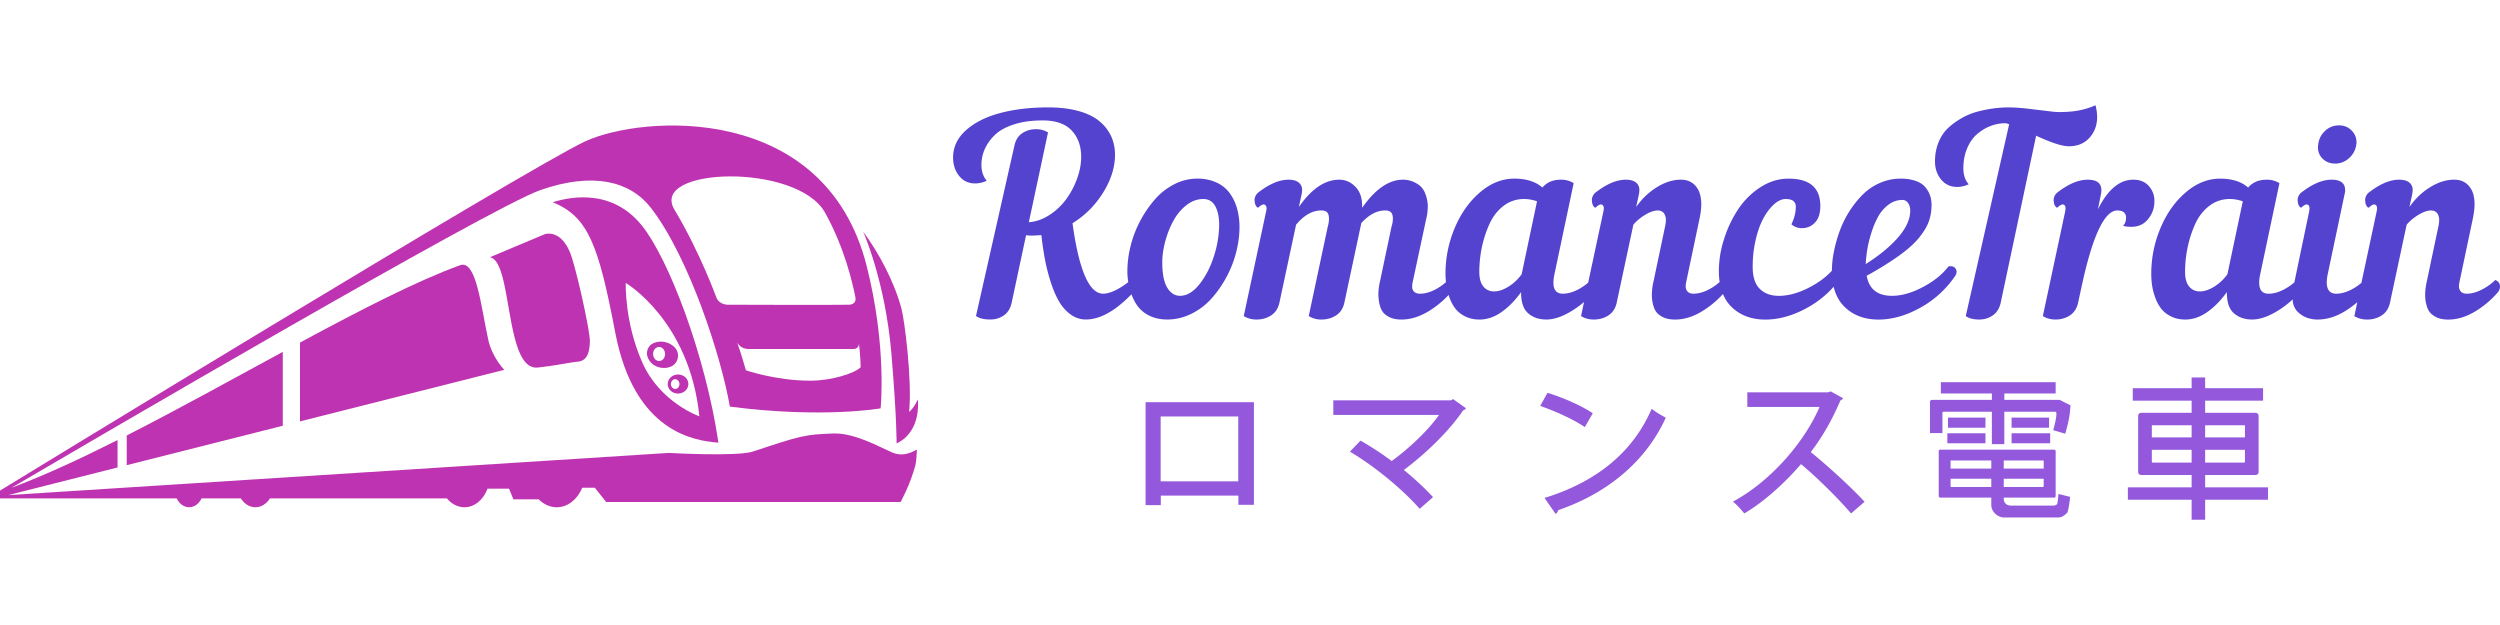 <svg xmlns="http://www.w3.org/2000/svg" width="160" height="40" viewBox="0 -6 160 40"><g fill="#5443CE"><path d="M78.692 6.349a2.141 2.141 0 0 0-.849-.674 2.89 2.89 0 0 0-1.22-.243c-.511 0-1.002.121-1.473.362a4.114 4.114 0 0 0-1.239.971 7.218 7.218 0 0 0-.937 1.371 6.99 6.99 0 0 0-.613 1.597 6.707 6.707 0 0 0-.209 1.627c0 .242.022.473.056.697a4.7 4.7 0 0 1-.697.457c-.349.188-.652.282-.908.282-.897 0-1.551-1.503-1.962-4.509.806-.5 1.461-1.156 1.964-1.969s.755-1.615.755-2.412c0-.426-.08-.816-.239-1.171a2.754 2.754 0 0 0-.736-.959c-.332-.284-.778-.506-1.339-.665-.562-.158-1.216-.238-1.964-.238-1.147 0-2.176.122-3.085.366-.909.244-1.635.612-2.181 1.104-.546.491-.819 1.073-.819 1.743 0 .454.128.844.384 1.167.255.324.597.486 1.022.486.25 0 .5-.057.75-.171-.228-.261-.341-.599-.341-1.014 0-.347.069-.681.209-1.002a2.9 2.9 0 0 1 .643-.907c.29-.284.699-.512 1.228-.682.528-.171 1.142-.256 1.841-.256.834 0 1.454.217 1.857.649.403.433.605.994.605 1.684 0 .453-.089.921-.266 1.404a5.26 5.26 0 0 1-.706 1.323c-.295.399-.653.733-1.074 1.002s-.855.42-1.303.453l1.228-5.748a1.481 1.481 0 0 0-.784-.205c-.328 0-.621.088-.877.265-.256.176-.422.448-.497.817l-2.453 10.875c.209.147.517.222.92.222.334 0 .629-.094.885-.279.255-.187.42-.475.493-.864l.907-4.249.274.023c.17 0 .405-.012.705-.034.063.557.14 1.076.23 1.56.091.482.215.967.371 1.453.156.485.334.898.533 1.239.199.342.446.618.743.831.295.213.62.32.972.32.9 0 1.874-.542 2.917-1.614.093.244.201.477.342.684.198.29.464.518.799.683.334.165.719.248 1.155.248.529 0 1.04-.122 1.532-.363a4.197 4.197 0 0 0 1.285-.97c.364-.403.684-.86.96-1.37s.485-1.04.627-1.593.214-1.09.214-1.614a4.37 4.37 0 0 0-.158-1.205 3.067 3.067 0 0 0-.477-.985zm-.997 4.032c-.22.698-.526 1.298-.922 1.799-.396.502-.813.752-1.251.752-.336 0-.609-.175-.82-.525-.21-.35-.316-.887-.316-1.61 0-.434.064-.887.193-1.359.127-.473.301-.91.521-1.312.219-.401.497-.733.833-.996.336-.262.695-.393 1.077-.393.342 0 .597.152.765.457s.252.708.252 1.209a6.689 6.689 0 0 1-.332 1.978zm47.005.67c-.381.505-.925.945-1.633 1.319-.707.374-1.367.562-1.98.562-.927 0-1.467-.428-1.619-1.285a21.098 21.098 0 0 0 2.066-1.28c.548-.395.973-.774 1.274-1.141.3-.366.511-.712.63-1.038s.18-.686.18-1.076c0-.218-.031-.418-.094-.601s-.164-.359-.303-.53c-.14-.172-.344-.306-.614-.402a2.895 2.895 0 0 0-.976-.146c-.46 0-.9.093-1.32.277a3.572 3.572 0 0 0-1.1.746 6.259 6.259 0 0 0-.853 1.074 6.462 6.462 0 0 0-.622 1.266 8.968 8.968 0 0 0-.366 1.31 6.36 6.36 0 0 0-.128 1.219c-.36.394-.827.746-1.41 1.053-.707.371-1.368.556-1.981.556-.512 0-.919-.148-1.223-.446-.305-.298-.456-.771-.456-1.416 0-.602.063-1.177.191-1.725.128-.547.294-1.009.499-1.382.204-.374.432-.672.682-.894.25-.223.497-.333.741-.333.432 0 .647.166.647.497 0 .354-.094.728-.281 1.121a.984.984 0 0 0 .68.245c.33 0 .608-.121.833-.363.225-.241.337-.593.337-1.053 0-1.168-.679-1.752-2.037-1.752-.631 0-1.229.183-1.794.548a4.869 4.869 0 0 0-1.419 1.401 7.516 7.516 0 0 0-.907 1.906 6.689 6.689 0 0 0-.337 2.06c0 .248.018.481.051.7a3.43 3.43 0 0 1-.714.489c-.339.173-.662.26-.969.26-.181 0-.315-.06-.406-.18a.48.48 0 0 1-.084-.298c0-.074.009-.153.025-.238l.845-4.015c.084-.38.127-.719.127-1.014-.006-.375-.073-.683-.203-.921-.237-.42-.604-.631-1.101-.631-.506 0-1.018.159-1.534.478s-.961.741-1.33 1.27l.171-.792c.022-.103.034-.199.034-.29a.581.581 0 0 0-.153-.426c-.148-.16-.386-.24-.715-.24-.591 0-1.241.279-1.952.835a.644.644 0 0 0-.221.486.188.188 0 0 1 .008.052c.012.21.083.352.213.426.159-.143.275-.214.35-.214.079 0 .137.039.171.115.034.077.034.184 0 .32l-.977 4.57a3.487 3.487 0 0 1-.659.445c-.338.173-.66.26-.967.26-.398 0-.597-.236-.597-.708 0-.171.025-.367.076-.589l1.219-5.777a1.5 1.5 0 0 0-.818-.221c-.506 0-.9.168-1.185.503-.432-.381-1.03-.571-1.797-.571-.784 0-1.518.295-2.202.883s-1.223 1.35-1.614 2.284-.588 1.907-.588 2.919c0 .183.013.362.03.54a3.47 3.47 0 0 1-.697.479c-.337.173-.659.26-.965.26-.189 0-.329-.06-.421-.18a.432.432 0 0 1-.077-.298c0-.074.008-.153.025-.238l.859-4.015a3.43 3.43 0 0 0 .112-.81 1.186 1.186 0 0 0-.009-.238 2.243 2.243 0 0 0-.197-.733 1.133 1.133 0 0 0-.39-.469 1.89 1.89 0 0 0-.493-.243 1.661 1.661 0 0 0-.495-.073c-.903 0-1.775.6-2.616 1.799v-.12c0-.517-.139-.92-.417-1.209-.296-.313-.646-.47-1.049-.47-.915 0-1.775.583-2.583 1.747l.171-.792c.022-.103.035-.199.035-.29a.578.578 0 0 0-.154-.426c-.149-.159-.387-.239-.715-.239-.592 0-1.242.279-1.953.835a.644.644 0 0 0-.221.486.19.19 0 0 1 .009.052c.011.21.082.352.212.426.16-.143.276-.214.35-.214.08 0 .137.039.172.115.033.077.033.184 0 .32L79.6 14.228c.234.147.507.222.82.222.352 0 .666-.09.939-.269s.449-.456.528-.831l1.062-4.969c.506-.608 1.043-.912 1.611-.912.262-.005.418.094.469.299.018.079.025.161.025.247 0 .147-.025.31-.076.485l-1.219 5.728a1.5 1.5 0 0 0 .818.222c.354 0 .666-.09.939-.269.272-.179.449-.456.528-.831l1.082-5.079c.493-.534.998-.802 1.515-.802.268-.005.426.094.478.299a.988.988 0 0 1 .025.238c0 .147-.028.312-.085.494l-.733 3.478a3.8 3.8 0 0 0-.11.853c0 .062.003.124.008.187.023.29.071.527.146.712s.188.331.341.439c.153.107.308.182.464.221.157.04.329.061.517.061.551 0 1.104-.162 1.661-.486.5-.291.951-.656 1.36-1.089.016.051.027.1.046.151.097.272.223.512.379.716s.367.374.635.507c.267.134.573.201.919.201.478 0 .943-.158 1.397-.474s.875-.743 1.261-1.282c-.006.636.146 1.088.451 1.354.308.268.696.401 1.167.401.46 0 .973-.167 1.539-.499.312-.185.603-.394.872-.624l-.191.901c.233.147.506.222.819.222.353 0 .665-.09.938-.269s.449-.456.529-.831l1.061-4.969c.199-.238.452-.45.759-.635.308-.185.574-.277.802-.277.205 0 .353.086.443.256a.77.77 0 0 1 .077.366c0 .119-.018.256-.052.409l-.732 3.478a3.806 3.806 0 0 0-.111.853 2.322 2.322 0 0 0 .153.904.97.97 0 0 0 .341.435c.154.107.309.182.465.221.156.04.328.061.516.061.551 0 1.104-.161 1.657-.482a5.938 5.938 0 0 0 1.416-1.154c.136.33.324.615.57.848.554.526 1.269.789 2.144.789.869 0 1.76-.251 2.671-.751a6.37 6.37 0 0 0 1.701-1.35c.128.535.367.973.72 1.309.554.527 1.269.792 2.144.792.869 0 1.76-.252 2.671-.754a6.433 6.433 0 0 0 2.246-2.048.449.449 0 0 0 .085-.248.371.371 0 0 0-.06-.204c-.092-.139-.245-.188-.461-.148zm-27.314.5a2.944 2.944 0 0 1-.843.793c-.33.204-.637.307-.921.307s-.513-.105-.686-.315c-.174-.21-.26-.522-.26-.938 0-.511.052-1.023.157-1.538a7.255 7.255 0 0 1 .479-1.495c.213-.483.513-.875.899-1.177a2.109 2.109 0 0 1 1.331-.451c.268 0 .544.048.828.146l-.984 4.668zM119.501 10c.052-.326.137-.683.256-1.068s.263-.733.431-1.042c.167-.31.388-.569.66-.778.273-.211.574-.315.903-.315.148 0 .269.063.362.191s.141.291.141.489c0 .545-.254 1.112-.763 1.702-.508.59-1.203 1.163-2.083 1.719.011-.272.042-.572.093-.898z"/><path d="M133.884 2.617c.221-.319.332-.695.332-1.129 0-.233-.034-.484-.103-.752a4.955 4.955 0 0 1-1.466.392 7.747 7.747 0 0 1-.784.043c-.204 0-.395-.011-.57-.034-.387-.045-.849-.101-1.386-.166a11.891 11.891 0 0 0-1.362-.098c-.299 0-.604.02-.917.06a8.326 8.326 0 0 0-1.02.2 4.154 4.154 0 0 0-1.029.408c-.318.178-.61.388-.876.629-.265.24-.476.548-.631.922a3.26 3.26 0 0 0-.232 1.251c0 .443.13.824.389 1.143.258.318.604.478 1.035.478.239 0 .482-.058.733-.171-.228-.262-.342-.6-.342-1.015 0-.477.081-.904.243-1.286.161-.381.375-.686.639-.912.265-.227.551-.398.86-.516.31-.118.623-.177.941-.177.051 0 .134.022.247.068l-2.776 12.272c.194.147.481.222.861.222.337 0 .635-.095.894-.282.258-.188.424-.479.498-.872l2.25-10.61c.972.451 1.67.677 2.097.677.642-.001 1.133-.249 1.475-.745z"/><path d="M137.524 5.905c-.241-.27-.572-.405-.994-.405-.88 0-1.635.634-2.264 1.9l.189-.945c.022-.103.034-.196.034-.281 0-.449-.292-.674-.875-.674-.594 0-1.248.279-1.96.835a.645.645 0 0 0-.222.486.158.158 0 0 1 .009.052c.011.21.082.352.213.426.159-.143.275-.214.349-.214.166 0 .223.146.171.436l-1.432 6.707c.231.147.501.222.811.222.349 0 .658-.091.929-.27.271-.18.444-.459.523-.835l.229-1.058c.695-3.215 1.456-4.821 2.283-4.818.178 0 .314.04.409.12a.39.39 0 0 1 .142.314c0 .25-.064.433-.195.546.137.046.313.068.53.068.451 0 .812-.166 1.079-.499.268-.332.401-.712.401-1.138a1.402 1.402 0 0 0-.359-.975zm11.925-1.436c.336 0 .633-.115.892-.349.258-.233.413-.522.464-.869a1.046 1.046 0 0 0-.272-.869 1.09 1.09 0 0 0-.844-.358c-.341 0-.638.12-.891.358s-.396.527-.431.869a.989.989 0 0 0-.017.188.99.99 0 0 0 .255.673c.216.238.499.357.844.357zm10.252 7.449a3.402 3.402 0 0 1-.867.617c-.338.174-.661.261-.969.261-.18 0-.315-.06-.405-.18a.473.473 0 0 1-.085-.298c0-.073.009-.153.025-.239l.846-4.014c.084-.38.126-.718.126-1.014-.005-.375-.073-.683-.203-.921-.236-.42-.604-.631-1.1-.631-.507 0-1.018.159-1.535.478-.517.318-.96.741-1.329 1.27l.171-.792c.022-.103.034-.199.034-.29a.578.578 0 0 0-.154-.426c-.148-.159-.386-.239-.715-.239-.592 0-1.242.279-1.952.835a.645.645 0 0 0-.222.486.158.158 0 0 1 .009.052c.011.21.082.352.213.426.159-.143.275-.214.35-.214.079 0 .136.039.17.115.034.077.034.184 0 .32l-.979 4.582c-.191.16-.4.308-.645.433-.339.174-.661.261-.968.261-.403 0-.604-.243-.604-.727 0-.168.025-.364.076-.589l1.059-5.027c.027-.102.041-.195.041-.28 0-.448-.29-.673-.869-.673-.591 0-1.241.279-1.952.835a.645.645 0 0 0-.222.486.158.158 0 0 1 .009.052c.012.21.083.352.213.426.159-.143.276-.214.35-.214.165 0 .222.146.171.436l-.95 4.549a3.442 3.442 0 0 1-.686.466c-.338.174-.66.261-.967.261-.398 0-.597-.235-.597-.708 0-.171.025-.367.076-.589l1.219-5.777a1.496 1.496 0 0 0-.817-.222c-.506 0-.9.168-1.185.503-.432-.381-1.03-.571-1.797-.571-.784 0-1.519.295-2.202.883-.685.588-1.223 1.35-1.614 2.284s-.588 1.907-.588 2.918c0 .251.017.496.051.737.034.242.1.499.196.771s.223.512.379.716.367.374.635.507c.267.134.573.201.919.201.478 0 .943-.158 1.397-.474s.875-.743 1.261-1.282c-.006.636.146 1.088.451 1.354.308.268.696.401 1.167.401.46 0 .973-.167 1.538-.499.385-.227.734-.49 1.055-.786.006.07.007.146.019.211.057.262.175.472.354.63.18.159.371.273.575.342.205.068.424.103.656.103.552 0 1.104-.161 1.658-.482a5.69 5.69 0 0 0 .875-.628l-.189.889c.233.147.507.222.819.222.353 0 .666-.09.939-.269.272-.179.449-.456.528-.83l1.061-4.97c.199-.238.452-.45.76-.635.307-.185.574-.277.802-.277.204 0 .353.086.443.256a.782.782 0 0 1 .076.366c0 .119-.017.257-.051.409l-.733 3.478c-.073.318-.11.602-.11.853a2.322 2.322 0 0 0 .153.904.962.962 0 0 0 .341.434c.153.108.309.183.465.222.156.04.328.061.515.061.552 0 1.104-.161 1.658-.482a5.936 5.936 0 0 0 1.496-1.239.589.589 0 0 0 .161-.384c-.001-.203-.101-.345-.3-.43zm-17.146-.367a2.93 2.93 0 0 1-.843.793c-.33.204-.637.307-.921.307s-.513-.105-.687-.315c-.173-.21-.259-.522-.259-.938 0-.511.052-1.023.157-1.538a7.313 7.313 0 0 1 .478-1.495c.214-.483.514-.875.9-1.177a2.109 2.109 0 0 1 1.331-.451c.268 0 .544.048.828.146l-.984 4.668z"/></g><path fill="#9358DC" d="M80.251 19.74v6.569h-.993v-.59h-4.967v.609h-.973V19.74h6.933zm-1.003.915h-4.966v4.15h4.966v-4.15zm14.571-.531c-.029.069-.089.108-.178.138-.875 1.299-2.38 2.764-3.795 3.816.658.53 1.405 1.229 1.868 1.74l-.855.747c-1.062-1.22-2.901-2.743-4.466-3.658l.68-.708c.639.364 1.356.826 1.996 1.308 1.17-.855 2.35-1.986 3.028-2.95h-6.766v-.934h7.523l.147-.079.818.58zm5.219-.983c1.003.305 2.183.826 2.9 1.308l-.511.886c-.708-.492-1.879-1.014-2.853-1.357l.464-.837zm-.187 6.726c3.393-1.043 5.694-2.989 6.854-5.704.285.227.62.413.905.57-1.22 2.686-3.6 4.79-6.895 5.921a.316.316 0 0 1-.157.236l-.707-1.023zm19.105-6.383a.3.3 0 0 1-.167.139c-.541 1.258-1.102 2.252-1.898 3.313 1.013.816 2.547 2.203 3.442 3.177l-.866.747c-.806-.954-2.291-2.409-3.205-3.156-.896 1.052-2.282 2.37-3.63 3.156a5.63 5.63 0 0 0-.718-.757c2.567-1.396 4.643-3.964 5.537-6.058h-4.622v-.935h5.163l.177-.06.787.434zm9.526.867h-3.088c-.05 0-.079.029-.079.078v1.288h-.797V19.74c0-.098.05-.147.148-.147h3.815v-.413h-3.266v-.718h7.347v.718h-3.284v.413h3.54l.688.345c-.011.511-.118 1.121-.334 1.819l-.768-.227c.147-.521.206-.865.206-1.032 0-.079 0-.147-.098-.147h-3.235v2.074h-.797v-2.074zm-.039 5.497h-3.266c-.068 0-.098-.039-.098-.108v-2.861c0-.069.029-.099.098-.099h7.277c.069 0 .108.029.108.099v2.861c0 .069-.039.108-.108.108h-3.216c0 .138 0 .472.433.511h2.754a.39.39 0 0 0 .226-.088c.021-.02.06-.246.089-.659l.748.188c-.069.619-.138.953-.188 1.013-.187.197-.373.305-.551.305h-3.53c-.363-.02-.776-.364-.776-.787v-.483zm-2.813-4.12h2.439v.639h-2.439v-.639zm.04-1.003h2.399v.648h-2.399v-.648zm2.773 3.264v-.521h-2.577c-.029 0-.039.01-.029.029v.492h2.606zm0 1.18v-.531h-2.606v.492l.029.039h2.577zm.796-1.701v.521h2.558v-.492l-.03-.029h-2.528zm0 1.17v.531h2.527l.03-.039v-.492h-2.557zm.502-3.913h2.399v.648h-2.399v-.648zm0 1.003h2.469v.639h-2.469v-.639zm11.523 4.257h-4.081v-.797h4.081v-.787h-3.206c-.138 0-.216-.068-.216-.226v-3.53c0-.147.078-.227.216-.227h3.206v-.776h-3.767v-.797h3.767v-.688h.865v.688h3.708v.797h-3.708v.776h3.196c.147 0 .227.079.227.227v3.53c0 .157-.079.226-.227.226h-3.196v.787h4.022v.797h-4.022v1.278h-.865v-1.278zm0-3.993v-.776h-2.508c-.039 0-.049.01-.039.039v.737h2.547zm0 1.613v-.816h-2.547v.777l.039.039h2.508zm.865-2.389v.776h2.548v-.737c0-.029-.01-.039-.04-.039h-2.508zm0 1.573v.816h2.508l.04-.039v-.777h-2.548z"/><path fill="#BE33B1" d="M45.981 22.331c-.848-5.67-3.199-11.794-4.911-13.909-2.088-2.583-5.05-1.671-5.696-1.481 2.266.932 2.924 2.696 4.001 8.339 1.225 6.411 5.076 6.926 6.606 7.051m-5.932-10.223s4.092 2.409 4.71 8.537c0 0-2.515-.878-3.651-3.445-1.154-2.608-1.059-5.092-1.059-5.092"/><path fill="#BE33B1" d="M43.044 17.405c.392-.24.547-.914-.027-1.311-.523-.359-1.075-.232-1.327-.055a.715.715 0 0 0-.223.858c.256.642 1.086.808 1.577.508m-.871-1.199c.21-.005.386.193.392.441.005.248-.163.453-.374.457-.211.005-.386-.192-.392-.44-.005-.249.162-.453.374-.458m.562 2.386c.007.336.309.603.672.595s.653-.286.647-.622c-.007-.336-.308-.603-.672-.595-.364.007-.653.285-.647.622m.748-.017c.004.174-.115.315-.265.318-.15.004-.274-.134-.277-.307-.003-.172.115-.314.265-.318.149-.001.274.135.277.307m-9.059-1.054c1.198-.131 1.943-.311 2.564-.375s.744-.645.764-1.292c.021-.647-.918-4.896-1.296-5.759-.645-1.477-1.613-1.098-1.613-1.098l-3.494 1.469c1.469.203.934 7.29 3.075 7.055"/><path fill="#BE33B1" d="M57.082 22.952c-.766-.334-2.398-1.257-3.735-1.209-1.84.065-2.076.129-5.152 1.154-1.012.338-5.402.09-5.402.09l-42.271 2.7 7.001-1.769v-1.753C5.102 23.384 2.791 24.451.729 25.22 5.419 22.469 31.361 7.288 34.59 6.163c3.341-1.165 5.745-.59 7.088 1.164 2.481 3.24 4.512 9.636 5.032 12.696 5.955.771 9.65.112 9.65.112s.415-3.945-.891-9.105C52.817.543 41.122 1.353 37.453 3.047 33.784 4.741 0 25.399 0 25.399v.499h11.309c.163.338.457.566.796.566s.633-.229.795-.566h2.513c.219.343.553.566.931.566.379 0 .713-.224.933-.566h11.324c.293.349.687.566 1.123.566.657 0 1.22-.489 1.478-1.19h1.376l.28.684h1.622c.315.316.714.507 1.149.507.712 0 1.329-.508 1.634-1.249h.809l.722.912h18.845s.597-1.068.938-2.321c.064-.237.098-.739.106-1.03-.098.01-.758.542-1.601.175m-2.113-7.011s.101.853.114 1.562c-.373.382-1.835.861-3.228.861-2.202 0-4.117-.666-4.117-.666s-.326-1.143-.551-1.757c.213.309.44.397.807.397h6.596c.442.001.379-.397.379-.397m-2.165-8.33c1.262 2.269 1.763 4.538 1.934 5.373.095.399-.178.508-.396.518-.601.025-7.684 0-7.684 0s-.587.052-.803-.441c0 0-1.051-2.914-2.689-5.641-1.639-2.726 7.854-3.018 9.638.191"/><path fill="#BE33B1" d="M58.752 19.56c-.189.349-.303.576-.569.805.203-2.076-.298-5.915-.494-6.633-.497-1.815-1.485-3.601-2.446-4.905 0 0 1.417 3.154 1.808 7.817.349 4.155.331 5.729.331 5.729s1.139-.397 1.346-2.001c.027-.198.034-.475.024-.812m-40.654 1.688V16.52c-3.287 1.783-6.725 3.688-9.987 5.349v1.901l9.987-2.522zm11.353-10.276c-2.772 1.005-6.377 2.863-10.252 4.953v5.045l13.077-3.302s-.776-.77-1.032-1.943c-.463-2.132-.764-5.125-1.793-4.753"/></svg>